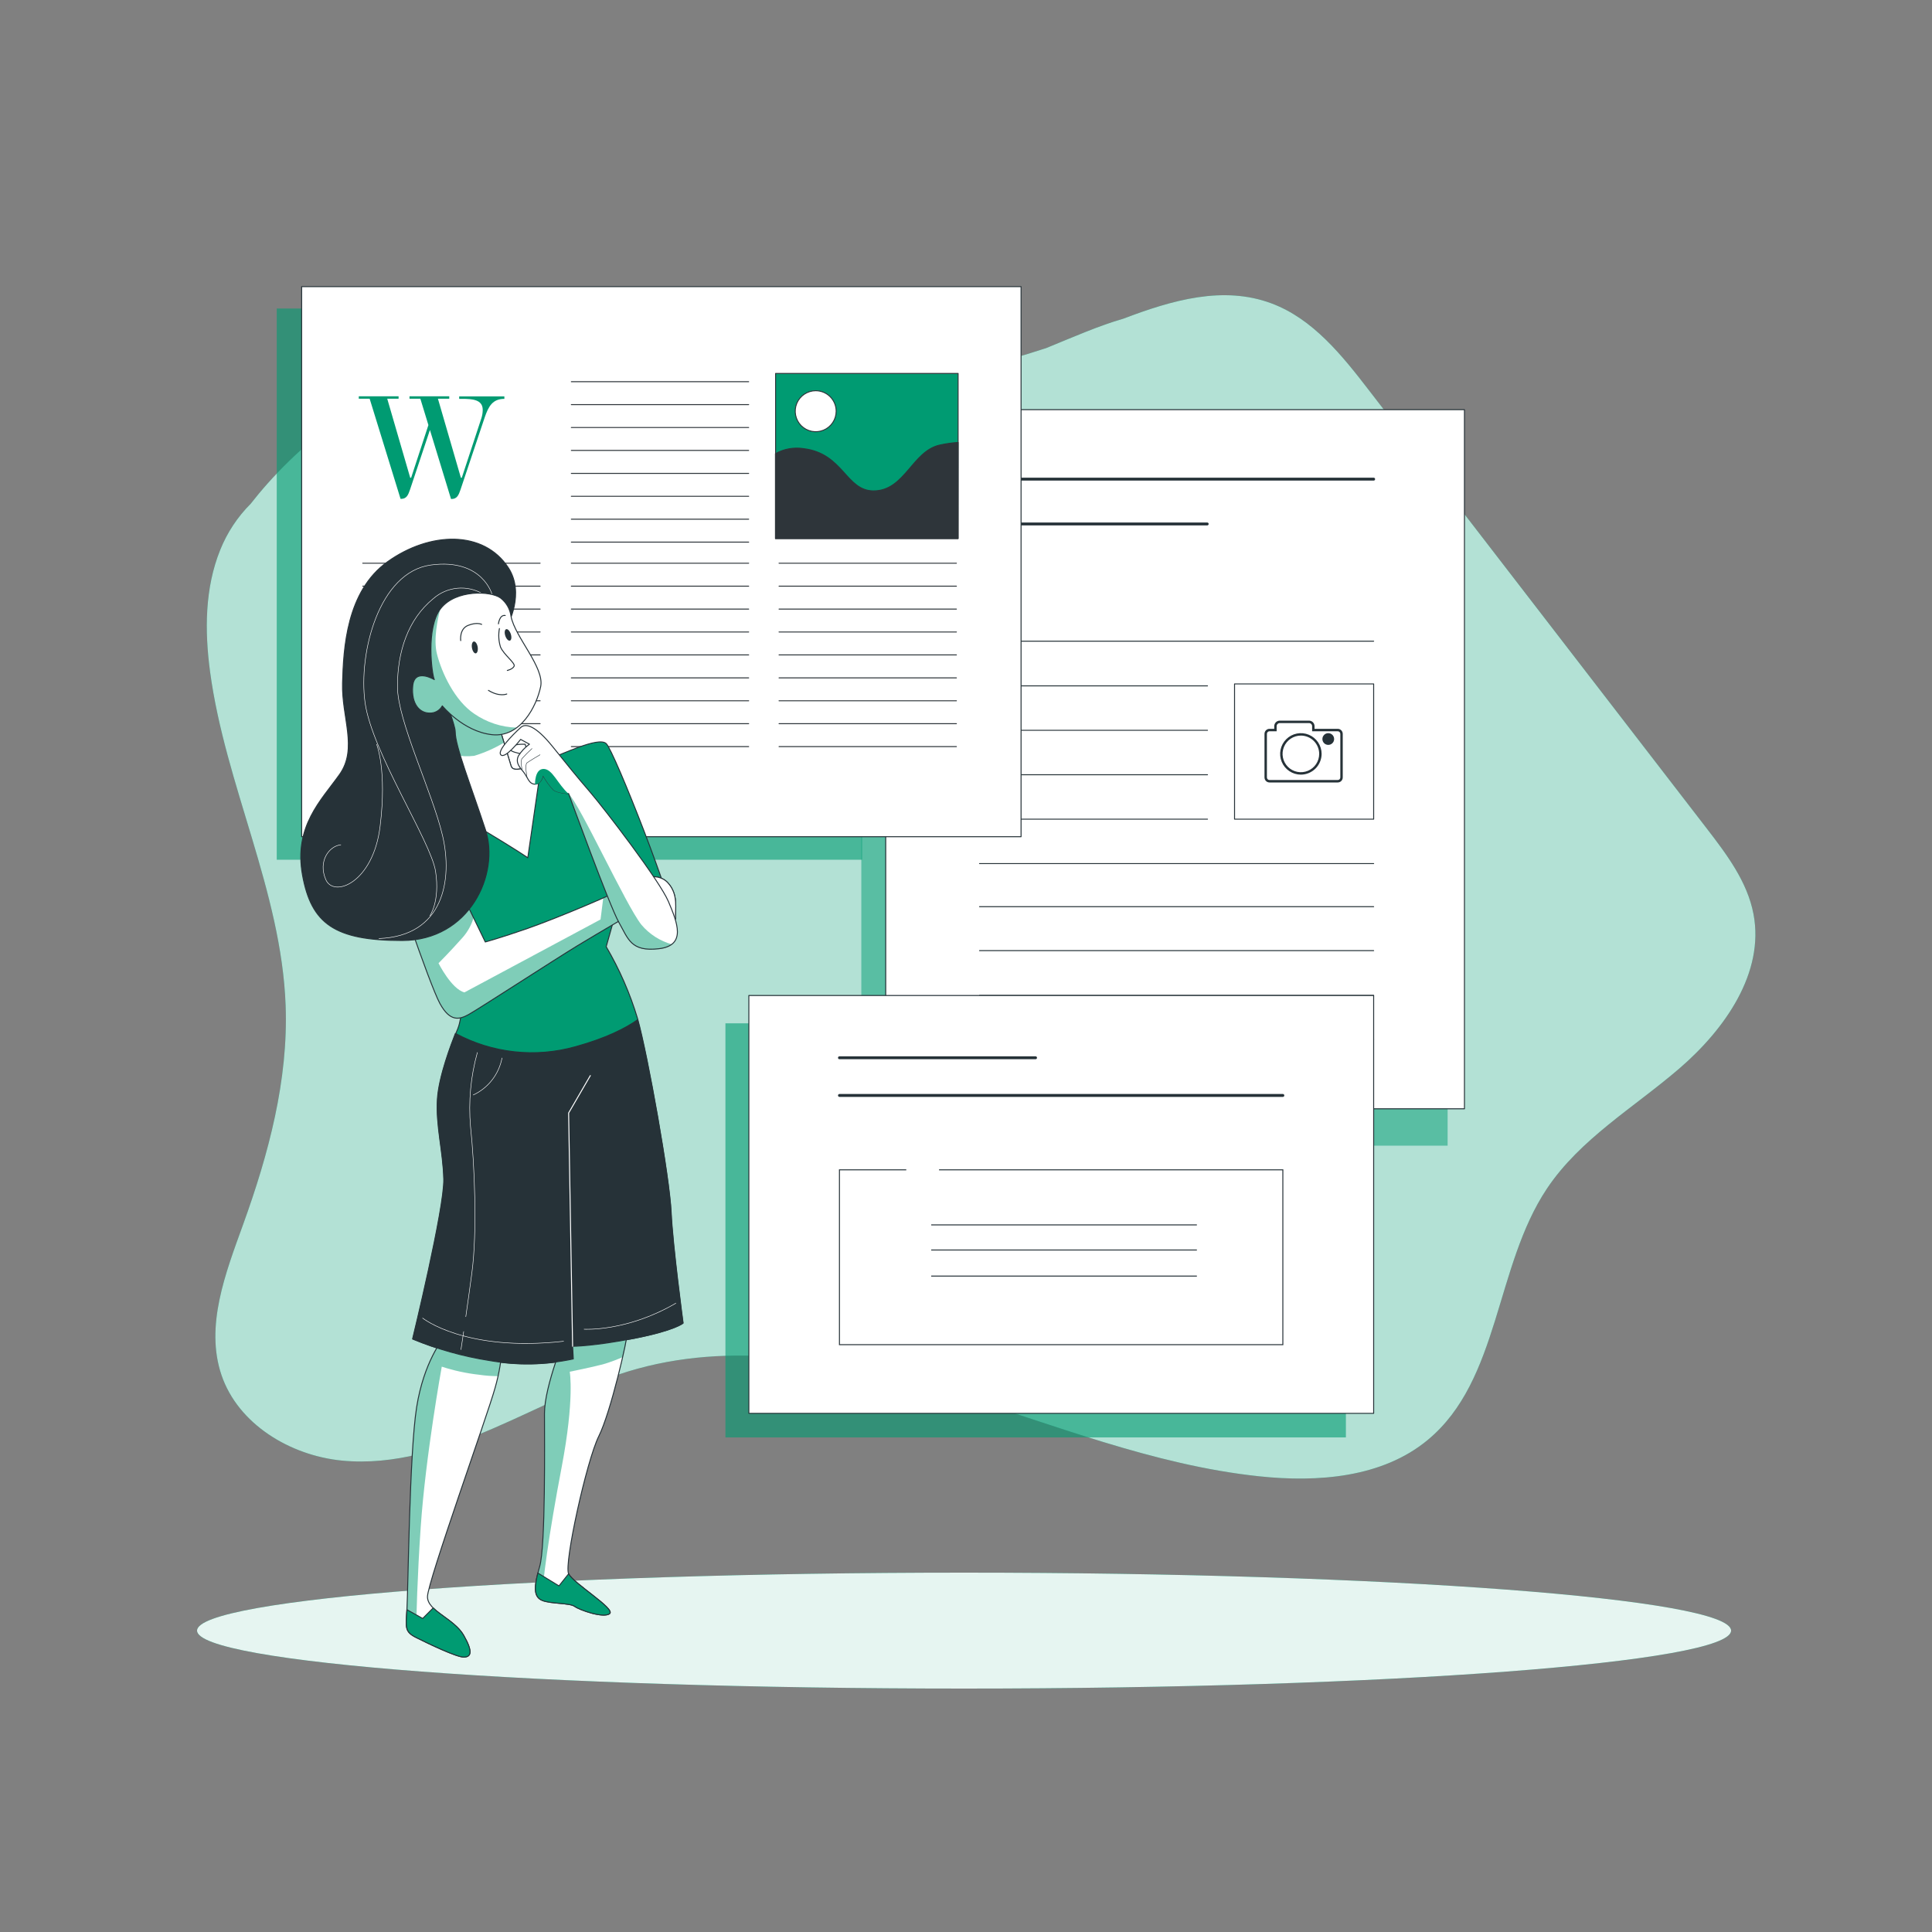 <svg width="2000" height="2000" viewBox="0 0 2000 2000" fill="none" xmlns="http://www.w3.org/2000/svg">
<rect x="0" y="0" width="2000" height="2000" fill="#808080" stroke="none"/>
<path d="M1815.2 946.2C1808.84 912.72 1787.44 884.4 1766.64 857.4L1417.52 404.52C1389.52 368.12 1359.12 330 1316.04 314C1266.28 295.52 1213.76 310.56 1162.6 330C1138.36 336.88 1111.64 348.64 1082.96 360.36C1033.94 376.525 983.621 388.449 932.56 396C837.76 391.36 740.56 314.4 532 356C387.28 384.96 301.36 468 259.48 521.52C245.876 535.125 235.167 551.345 228 569.2C212 608.68 211.8 652.92 217.44 695.16C233.12 812.52 291.32 922.48 295.68 1040.8C298.56 1118.24 278 1194.72 251.68 1267.56C233.44 1318.04 212.08 1372.84 229.32 1423.56C246.56 1474.28 300.36 1506.76 354.04 1512C407.72 1517.24 461.08 1500 510.56 1478.68C560.04 1457.36 608 1431.16 660 1416.88C766.2 1387.68 879.6 1409.92 984.92 1442.12C1090.24 1474.32 1193.72 1516.6 1303.24 1528.24C1364.2 1534.72 1431.04 1529.68 1478.16 1490.48C1552.76 1428.48 1547.44 1311.24 1601.36 1230.48C1635.8 1178.92 1691.56 1146.48 1738.52 1106.04C1785.48 1065.6 1826.8 1007.12 1815.2 946.2Z" fill="#009B72"/>
<path opacity="0.7" d="M1815.2 946.2C1808.84 912.72 1787.44 884.4 1766.64 857.4L1417.52 404.52C1389.52 368.12 1359.12 330 1316.04 314C1266.28 295.52 1213.76 310.56 1162.6 330C1138.36 336.88 1111.64 348.64 1082.96 360.36C1033.94 376.525 983.621 388.449 932.56 396C837.76 391.36 740.56 314.4 532 356C387.28 384.96 301.36 468 259.48 521.52C245.876 535.125 235.167 551.345 228 569.2C212 608.68 211.8 652.92 217.44 695.16C233.12 812.52 291.32 922.48 295.68 1040.8C298.56 1118.24 278 1194.72 251.68 1267.56C233.44 1318.04 212.08 1372.84 229.32 1423.56C246.56 1474.28 300.36 1506.76 354.04 1512C407.72 1517.24 461.08 1500 510.56 1478.68C560.04 1457.36 608 1431.16 660 1416.88C766.2 1387.68 879.6 1409.92 984.92 1442.12C1090.24 1474.32 1193.72 1516.6 1303.24 1528.24C1364.2 1534.72 1431.04 1529.68 1478.16 1490.48C1552.76 1428.48 1547.44 1311.24 1601.36 1230.48C1635.8 1178.92 1691.56 1146.48 1738.52 1106.04C1785.48 1065.6 1826.8 1007.12 1815.2 946.2Z" fill="white"/>
<path d="M998 1748C1436.51 1748 1792 1721.14 1792 1688C1792 1654.86 1436.51 1628 998 1628C559.486 1628 204 1654.86 204 1688C204 1721.14 559.486 1748 998 1748Z" fill="#009B72"/>
<path opacity="0.9" d="M998 1748C1436.51 1748 1792 1721.14 1792 1688C1792 1654.86 1436.51 1628 998 1628C559.486 1628 204 1654.86 204 1688C204 1721.14 559.486 1748 998 1748Z" fill="white"/>
<g style="mix-blend-mode:multiply" opacity="0.5">
<path d="M1498.58 474.328H891.64V1186H1498.58V474.328Z" fill="#009B72"/>
</g>
<path d="M1516 424.08H916.887V1147.83H1516V424.08Z" fill="white" stroke="#263238" stroke-linecap="round" stroke-linejoin="round"/>
<path d="M1014 496H1422" stroke="#263238" stroke-width="3" stroke-linecap="round" stroke-linejoin="round"/>
<path d="M1014 663.754H1422" stroke="#263238" stroke-linecap="round" stroke-linejoin="round"/>
<path d="M1014 710H1250" stroke="#263238" stroke-linecap="round" stroke-linejoin="round"/>
<path d="M1014 756H1250" stroke="#263238" stroke-linecap="round" stroke-linejoin="round"/>
<path d="M1014 802H1250" stroke="#263238" stroke-linecap="round" stroke-linejoin="round"/>
<path d="M1014 848H1250" stroke="#263238" stroke-linecap="round" stroke-linejoin="round"/>
<path d="M1014 893.969H1422" stroke="#263238" stroke-linecap="round" stroke-linejoin="round"/>
<path d="M1014 938.585H1422" stroke="#263238" stroke-linecap="round" stroke-linejoin="round"/>
<path d="M1014 984.092H1422" stroke="#263238" stroke-linecap="round" stroke-linejoin="round"/>
<path d="M1014 1030.49H1422" stroke="#263238" stroke-linecap="round" stroke-linejoin="round"/>
<path d="M1014 1076H1422" stroke="#263238" stroke-linecap="round" stroke-linejoin="round"/>
<path d="M1014 542.4H1249.69" stroke="#263238" stroke-width="3" stroke-linecap="round" stroke-linejoin="round"/>
<path d="M1422 708H1278V848H1422V708Z" fill="white" stroke="#263238" stroke-linecap="round" stroke-linejoin="round"/>
<path d="M1359.69 755.273V751.328C1359.69 750.13 1359.21 748.981 1358.37 748.133C1357.52 747.286 1356.37 746.81 1355.16 746.81H1324.58C1323.38 746.8 1322.22 747.265 1321.36 748.104C1320.5 748.944 1320.01 750.088 1319.99 751.288V755.234H1313.76C1312.72 755.234 1311.71 755.65 1310.97 756.39C1310.23 757.129 1309.81 758.133 1309.81 759.179V804.434C1309.81 805.481 1310.23 806.484 1310.97 807.224C1311.71 807.964 1312.72 808.38 1313.76 808.38H1385.24C1386.28 808.38 1387.29 807.964 1388.03 807.224C1388.77 806.484 1389.19 805.481 1389.19 804.434V759.239C1389.19 758.192 1388.77 757.189 1388.03 756.449C1387.29 755.709 1386.28 755.293 1385.24 755.293L1359.69 755.273Z" fill="white"/>
<path d="M1384.83 810H1314.17C1312.8 810 1311.48 809.452 1310.51 808.478C1309.54 807.503 1309 806.181 1309 804.803V759.702C1309 758.321 1309.54 756.997 1310.51 756.02C1311.48 755.042 1312.79 754.49 1314.17 754.485H1319.08V751.768C1319.08 750.236 1319.69 748.769 1320.77 747.688C1321.85 746.607 1323.31 746 1324.83 746H1355.08C1356.6 746 1358.05 746.608 1359.13 747.689C1360.2 748.771 1360.81 750.238 1360.81 751.768V754.485H1384.83C1386.21 754.49 1387.52 755.042 1388.49 756.02C1389.46 756.997 1390 758.321 1390 759.702V804.803C1390 806.181 1389.46 807.503 1388.49 808.478C1387.52 809.452 1386.2 810 1384.83 810ZM1314.17 757.005C1313.81 757.005 1313.47 757.075 1313.14 757.21C1312.82 757.346 1312.52 757.545 1312.28 757.796C1312.03 758.046 1311.83 758.344 1311.7 758.671C1311.57 758.998 1311.5 759.348 1311.5 759.702V804.803C1311.5 805.154 1311.57 805.503 1311.71 805.827C1311.84 806.152 1312.04 806.447 1312.28 806.696C1312.53 806.945 1312.82 807.142 1313.15 807.276C1313.47 807.411 1313.82 807.48 1314.17 807.48H1384.83C1385.18 807.48 1385.53 807.411 1385.85 807.276C1386.18 807.142 1386.47 806.945 1386.72 806.696C1386.96 806.447 1387.16 806.152 1387.29 805.827C1387.43 805.503 1387.5 805.154 1387.5 804.803V759.702C1387.5 759.348 1387.43 758.998 1387.3 758.671C1387.17 758.344 1386.97 758.046 1386.72 757.796C1386.48 757.545 1386.18 757.346 1385.86 757.21C1385.53 757.075 1385.19 757.005 1384.83 757.005H1358.3V751.768C1358.3 750.907 1357.96 750.08 1357.36 749.471C1356.75 748.862 1355.93 748.52 1355.08 748.52H1324.83C1324.4 748.517 1323.98 748.599 1323.59 748.761C1323.19 748.924 1322.83 749.162 1322.53 749.464C1322.23 749.766 1321.99 750.125 1321.83 750.52C1321.66 750.916 1321.58 751.34 1321.58 751.768V757.005H1314.17Z" fill="#263238"/>
<path d="M1350.71 799.888C1361.55 797.34 1368.28 786.483 1365.73 775.637C1363.18 764.792 1352.33 758.065 1341.49 760.613C1330.64 763.161 1323.92 774.018 1326.46 784.863C1329.01 795.709 1339.87 802.435 1350.71 799.888Z" fill="white"/>
<path d="M1346.66 801.899C1342.42 801.899 1338.27 800.64 1334.74 798.281C1331.21 795.922 1328.46 792.569 1326.83 788.646C1325.21 784.723 1324.78 780.407 1325.61 776.242C1326.44 772.078 1328.48 768.252 1331.49 765.25C1334.49 762.248 1338.31 760.203 1342.48 759.375C1346.64 758.546 1350.96 758.971 1354.88 760.596C1358.8 762.221 1362.15 764.973 1364.51 768.503C1366.87 772.034 1368.13 776.184 1368.13 780.43C1368.1 786.116 1365.83 791.562 1361.81 795.582C1357.79 799.603 1352.35 801.873 1346.66 801.899ZM1346.66 761.472C1342.92 761.472 1339.25 762.584 1336.13 764.667C1333.02 766.75 1330.59 769.711 1329.15 773.175C1327.72 776.639 1327.34 780.451 1328.07 784.129C1328.8 787.807 1330.61 791.185 1333.26 793.836C1335.91 796.488 1339.29 798.293 1342.97 799.025C1346.64 799.756 1350.46 799.381 1353.92 797.946C1357.38 796.511 1360.34 794.081 1362.43 790.963C1364.51 787.846 1365.62 784.18 1365.62 780.43C1365.62 775.404 1363.62 770.585 1360.06 767.03C1356.51 763.476 1351.69 761.477 1346.66 761.472Z" fill="#263238"/>
<path d="M1375.01 771.114C1378.37 771.114 1381.09 768.394 1381.09 765.038C1381.09 761.682 1378.37 758.962 1375.01 758.962C1371.66 758.962 1368.94 761.682 1368.94 765.038C1368.94 768.394 1371.66 771.114 1375.01 771.114Z" fill="#263238"/>
<g style="mix-blend-mode:multiply" opacity="0.6">
<path d="M1393.27 1059.33H750.96V1488H1393.27V1059.33Z" fill="#009B72"/>
</g>
<path d="M1422 1030.52H775.209V1463.09H1422V1030.52Z" fill="white" stroke="#263238" stroke-linecap="round" stroke-linejoin="round"/>
<path d="M869 1095H1072" stroke="#263238" stroke-width="3" stroke-linecap="round" stroke-linejoin="round"/>
<path d="M869 1134H1328" stroke="#263238" stroke-width="3" stroke-linecap="round" stroke-linejoin="round"/>
<path d="M972.094 1211H1328V1392H869V1211H938.162" stroke="#263238" stroke-miterlimit="10"/>
<path d="M964 1268H1239" stroke="#263238" stroke-miterlimit="10"/>
<path d="M964 1294H1239" stroke="#263238" stroke-miterlimit="10"/>
<path d="M964 1321H1239" stroke="#263238" stroke-miterlimit="10"/>
<g style="mix-blend-mode:multiply" opacity="0.6">
<path d="M892.423 319.379H286.48V890H892.423V319.379Z" fill="#009B72"/>
</g>
<path d="M1057 296.72H312.275V866.178H1057V296.72Z" fill="white" stroke="#263238" stroke-linecap="round" stroke-linejoin="round"/>
<path d="M375.498 583.042H559.116" stroke="#2E353A" stroke-linecap="round" stroke-linejoin="round"/>
<path d="M375.498 606.803H559.116" stroke="#2E353A" stroke-linecap="round" stroke-linejoin="round"/>
<path d="M375.498 630.521H559.116" stroke="#2E353A" stroke-linecap="round" stroke-linejoin="round"/>
<path d="M375.498 654.239H559.116" stroke="#2E353A" stroke-linecap="round" stroke-linejoin="round"/>
<path d="M375.498 677.957H559.116" stroke="#2E353A" stroke-linecap="round" stroke-linejoin="round"/>
<path d="M375.498 701.717H559.116" stroke="#2E353A" stroke-linecap="round" stroke-linejoin="round"/>
<path d="M375.498 725.436H559.116" stroke="#2E353A" stroke-linecap="round" stroke-linejoin="round"/>
<path d="M375.498 749.154H559.116" stroke="#2E353A" stroke-linecap="round" stroke-linejoin="round"/>
<path d="M375.498 772.872H559.116" stroke="#2E353A" stroke-linecap="round" stroke-linejoin="round"/>
<path d="M591.441 583.042H775.017" stroke="#2E353A" stroke-linecap="round" stroke-linejoin="round"/>
<path d="M591.441 606.803H775.017" stroke="#2E353A" stroke-linecap="round" stroke-linejoin="round"/>
<path d="M591.441 630.521H775.017" stroke="#2E353A" stroke-linecap="round" stroke-linejoin="round"/>
<path d="M591.441 654.239H775.017" stroke="#2E353A" stroke-linecap="round" stroke-linejoin="round"/>
<path d="M591.441 677.957H775.017" stroke="#2E353A" stroke-linecap="round" stroke-linejoin="round"/>
<path d="M591.441 701.717H775.017" stroke="#2E353A" stroke-linecap="round" stroke-linejoin="round"/>
<path d="M591.441 725.436H775.017" stroke="#2E353A" stroke-linecap="round" stroke-linejoin="round"/>
<path d="M591.441 749.154H775.017" stroke="#2E353A" stroke-linecap="round" stroke-linejoin="round"/>
<path d="M591.441 772.872H775.017" stroke="#2E353A" stroke-linecap="round" stroke-linejoin="round"/>
<path d="M591.441 395.13H775.017" stroke="#2E353A" stroke-linecap="round" stroke-linejoin="round"/>
<path d="M591.441 418.848H775.017" stroke="#2E353A" stroke-linecap="round" stroke-linejoin="round"/>
<path d="M591.441 442.567H775.017" stroke="#2E353A" stroke-linecap="round" stroke-linejoin="round"/>
<path d="M591.441 466.285H775.017" stroke="#2E353A" stroke-linecap="round" stroke-linejoin="round"/>
<path d="M591.441 490.045H775.017" stroke="#2E353A" stroke-linecap="round" stroke-linejoin="round"/>
<path d="M591.441 513.763H775.017" stroke="#2E353A" stroke-linecap="round" stroke-linejoin="round"/>
<path d="M591.441 537.482H775.017" stroke="#2E353A" stroke-linecap="round" stroke-linejoin="round"/>
<path d="M591.441 561.2H775.017" stroke="#2E353A" stroke-linecap="round" stroke-linejoin="round"/>
<path d="M806.467 583.042H990.085" stroke="#2E353A" stroke-linecap="round" stroke-linejoin="round"/>
<path d="M806.467 606.803H990.085" stroke="#2E353A" stroke-linecap="round" stroke-linejoin="round"/>
<path d="M806.467 630.521H990.085" stroke="#2E353A" stroke-linecap="round" stroke-linejoin="round"/>
<path d="M806.467 654.239H990.085" stroke="#2E353A" stroke-linecap="round" stroke-linejoin="round"/>
<path d="M806.467 677.957H990.085" stroke="#2E353A" stroke-linecap="round" stroke-linejoin="round"/>
<path d="M806.467 701.717H990.085" stroke="#2E353A" stroke-linecap="round" stroke-linejoin="round"/>
<path d="M806.467 725.436H990.085" stroke="#2E353A" stroke-linecap="round" stroke-linejoin="round"/>
<path d="M806.467 749.154H990.085" stroke="#2E353A" stroke-linecap="round" stroke-linejoin="round"/>
<path d="M806.467 772.872H990.085" stroke="#2E353A" stroke-linecap="round" stroke-linejoin="round"/>
<path d="M498.299 433.021C499.222 430.209 499.7 427.269 499.715 424.309C499.715 413.513 488.801 412.888 478.013 412.888H475.347V410.345H522.126V412.888C509.921 412.888 505.672 420.683 501.715 432.229L476.721 506.885C474.805 512.429 473.222 516.556 467.349 516.556H466.89L445.063 445.109L424.485 506.76C422.569 512.304 420.986 516.431 415.154 516.431H414.654L382.663 412.763H371.416V410.22H412.613V412.763H400.866L424.652 494.547H425.61L443.48 440.024L435.149 412.763H423.902V410.22H465.058V412.763H453.352L477.096 494.547H478.054L498.299 433.021Z" fill="#009B72"/>
<path d="M991.835 386.585H802.885V557.49H991.835V386.585Z" fill="#009B72" stroke="#2E353A" stroke-linecap="round" stroke-linejoin="round"/>
<path d="M991.835 458.032C985.486 458.428 979.175 459.32 972.965 460.699C944.264 466.952 936.766 508.178 904.316 508.178C875.574 508.178 873.116 469.453 831.919 464.451C821.896 462.861 811.628 464.681 802.76 469.62V557.532H991.71L991.835 458.032Z" fill="#2E353A" stroke="#2E353A" stroke-linecap="round" stroke-linejoin="round"/>
<path d="M865.618 425.685C865.618 429.881 864.373 433.983 862.044 437.473C859.716 440.961 856.404 443.681 852.53 445.287C848.656 446.893 844.39 447.313 840.279 446.494C836.168 445.676 832.389 443.655 829.424 440.688C826.458 437.72 824.437 433.94 823.621 429.824C822.8 425.708 823.221 421.442 824.825 417.565C826.433 413.688 829.149 410.374 832.635 408.043C836.122 405.712 840.221 404.467 844.415 404.467C850.039 404.467 855.433 406.703 859.407 410.682C863.385 414.661 865.618 420.057 865.618 425.685Z" fill="white" stroke="#2E353A" stroke-linecap="round" stroke-linejoin="round"/>
<path d="M518.28 757.32C518.28 757.32 526.56 784.6 529.04 792.88C531.52 801.16 548.08 792.88 564.64 787.12C581.2 781.36 619.24 762.28 627.52 769.72C635.8 777.16 700.32 941.72 697.04 954.24C693.76 966.76 689.6 974.24 668.08 969.16C646.56 964.08 638.28 941.84 638.28 941.84L627.52 980C641.279 1003.41 652.184 1028.39 660 1054.4C670.76 1093.28 693.08 1219.08 694.76 1254.64C696.44 1290.2 707.16 1369.68 707.16 1369.68C707.16 1369.68 698.88 1377.12 656.68 1385.4C614.48 1393.68 592.96 1393.68 592.96 1393.68L593.8 1406.92C565.213 1413.03 535.717 1413.59 506.92 1408.56C479.632 1404.29 452.95 1396.79 427.44 1386.2C427.44 1386.2 460.56 1250.52 459.72 1220.72C458.88 1190.92 451.44 1166.12 453.12 1137.96C454.8 1109.8 473.12 1066.8 473.12 1066.8C473.12 1066.8 486.36 1041.96 467.32 993.96C448.28 945.96 416.88 873.96 408.6 852.48C400.32 831 468.16 809.44 476.6 806.12C485.04 802.8 442.68 728.36 452.6 720.08C462.52 711.8 518.28 757.32 518.28 757.32Z" fill="#009B72" stroke="#263238" stroke-linecap="round" stroke-linejoin="round"/>
<path d="M404 850C404 850 395.72 859.08 399.04 877.28C402.36 895.48 444.56 1018.8 455.32 1038.68C466.08 1058.56 476 1055.2 485.12 1050.24C494.24 1045.28 574.48 993.16 597.64 979.08C620.8 965 662.2 941 662.2 941C662.2 941 700.24 958.4 699.44 950.12C698.64 941.84 702.76 926.12 691.16 913.72C679.56 901.32 658.88 910.4 649.8 917.04C640.72 923.68 575.32 950.96 546.36 961.04C517.4 971.12 502.36 975.12 502.36 975.12L464.28 896.48" fill="white"/>
<g style="mix-blend-mode:multiply" opacity="0.5">
<path d="M480.8 1027.32C467.4 1023.96 453.96 997.12 453.96 997.12C453.96 997.12 465.72 985.4 479.12 970.28C484.321 964.328 488.157 957.311 490.36 949.72L464.48 896.32L418.76 899.84C418.76 899.84 414.76 904.16 408.96 910.96C422.96 954.6 447.56 1024.16 455.4 1038.68C466.16 1058.68 476.08 1055.2 485.2 1050.24C494.32 1045.28 574.56 993.16 597.72 979.08C620.88 965 662.28 941 662.28 941C670.554 944.767 679.05 948.026 687.72 950.76C683.16 937.2 678.72 925 678.72 925H634.52C631.44 926.44 628.08 927.96 624.48 929.56L621.68 951.84" fill="#009B72"/>
</g>
<g style="mix-blend-mode:multiply" opacity="0.5">
<path d="M586.12 1380.68C586.12 1380.68 563.64 1434.4 563.64 1463.12C563.64 1491.84 564.88 1600.48 558.64 1621.72C552.4 1642.96 552.4 1652.96 561.16 1656.68C561.16 1640.32 568 1589.2 581.44 1518.72C594.88 1448.24 589.8 1420 589.8 1420C589.8 1420 614.96 1414.96 626.72 1411.6C632.793 1409.67 638.762 1407.43 644.6 1404.88C646.94 1395.76 648.677 1386.5 649.8 1377.16C649.8 1368.2 586.12 1380.68 586.12 1380.68Z" fill="#009B72"/>
</g>
<path d="M404 850C404 850 395.72 859.08 399.04 877.28C402.36 895.48 444.56 1018.8 455.32 1038.68C466.08 1058.56 476 1055.2 485.12 1050.24C494.24 1045.28 574.48 993.16 597.64 979.08C620.8 965 662.2 941 662.2 941C662.2 941 700.24 958.4 699.44 950.12C698.64 941.84 702.76 926.12 691.16 913.72C679.56 901.32 658.88 910.4 649.8 917.04C640.72 923.68 575.32 950.96 546.36 961.04C517.4 971.12 502.36 975.12 502.36 975.12L464.28 896.48" stroke="#263238" stroke-linecap="round" stroke-linejoin="round"/>
<path d="M691.24 913.72C679.64 901.28 658.96 910.4 649.88 917.04C649.133 917.547 648.053 918.187 646.64 918.96C650.564 923.509 653.615 928.744 655.64 934.4C656.68 937.48 657.48 940.52 658.16 943.4L662.16 941C662.16 941 700.2 958.4 699.4 950.12C698.6 941.84 702.84 926.12 691.24 913.72Z" fill="white" stroke="#263238" stroke-linecap="round" stroke-linejoin="round"/>
<path d="M560.76 788.52C545.56 794.08 531.32 800.52 529.04 792.88C526.56 784.6 518.28 757.32 518.28 757.32C518.28 757.32 462 712 452 720C442 728 484.28 802.76 476 806.04C473.04 807.24 462.56 810.72 450.64 815.68C456 824.44 468.48 840.08 495.88 856.52C537.24 881.36 546.36 887.96 546.36 887.96L560.76 788.52Z" fill="white"/>
<g style="mix-blend-mode:multiply" opacity="0.5">
<path d="M518.28 757.32C518.28 757.32 467.04 715.88 453.76 719.32L451.56 720.72C446.76 727.6 461.08 758.68 470.2 781.4C476.984 782.924 483.978 783.276 490.88 782.44C501.694 779.16 512.065 774.566 521.76 768.76C520 762.36 518.28 757.32 518.28 757.32Z" fill="#009B72"/>
</g>
<path d="M560.76 788.52C545.56 794.08 531.32 800.52 529.04 792.88C526.56 784.6 518.28 757.32 518.28 757.32C518.28 757.32 462 712 452 720C442 728 484.28 802.76 476 806.04C473.04 807.24 462.56 810.72 450.64 815.68C456 824.44 468.48 840.08 495.88 856.52C537.24 881.36 546.36 887.96 546.36 887.96L560.76 788.52Z" stroke="#263238" stroke-linecap="round" stroke-linejoin="round"/>
<path d="M525.48 646.96C525.48 646.96 543.6 614.36 526.2 587.68C500.64 548.6 445 550.24 401.32 581.44C358.44 612 355.6 671.68 354.6 707.12C353.6 742.56 370.6 774.84 351.56 801.68C332.52 828.52 304 855.4 313.16 905.88C322.32 956.36 346.52 973.6 416.28 973.6C486.04 973.6 517.64 904.88 502.44 858.68C487.24 812.48 471.24 772.56 471.24 757.52C471.24 742.48 427.24 656.64 465.84 644.84C504.44 633.04 525.48 646.96 525.48 646.96Z" fill="#263238" stroke="#263238" stroke-linecap="round" stroke-linejoin="round"/>
<path d="M500 614.88C492.015 610.154 482.74 608.073 473.501 608.935C464.263 609.797 455.533 613.558 448.56 619.68C422.2 641.2 411.44 674.72 411.44 710.64C411.44 746.56 447.44 819.56 458.12 865.04C468.8 910.52 459.32 969.04 392.28 971.56" stroke="white" stroke-width="0.5" stroke-linecap="round" stroke-linejoin="round"/>
<path d="M509.6 616C509.6 616 500 577.72 446.16 584.88C392.32 592.04 370.76 676 377.92 727.4C385.08 778.8 446.16 871 450.92 902.12C455.68 933.24 444.96 948.12 444.96 948.12" stroke="white" stroke-width="0.5" stroke-linecap="round" stroke-linejoin="round"/>
<path d="M389.88 770.48C389.88 770.48 400.68 796.8 393.48 855.44C386.28 914.08 345.48 929.68 337.24 910.52C329 891.36 340.84 875.8 352.8 874.52" stroke="white" stroke-width="0.5" stroke-linecap="round" stroke-linejoin="round"/>
<path d="M543.64 770.44C543.64 770.44 529.52 769.76 527.64 774.44C525.76 779.12 546.88 781.48 546.88 781.48L543.64 770.44Z" fill="white" stroke="#263238" stroke-linecap="round" stroke-linejoin="round"/>
<path d="M538.96 753.16C538.96 753.16 514.16 775.52 518.28 781.16C522.4 786.8 538.96 765.44 538.96 765.44L548.08 770.4C543.411 773.702 539.464 777.921 536.48 782.8C534 788.6 536.48 792.72 541.44 798.52C546.4 804.32 547.24 811.76 553.88 811.76C560.52 811.76 562.16 802.68 562.16 802.68C565.129 808.058 568.743 813.055 572.92 817.56C576.92 820.88 588.64 821.56 588.64 821.56C588.64 821.56 630.84 937.56 640.64 954.8C650.44 972.04 653.04 985.44 682 982.12C710.96 978.8 701.04 954.8 691.96 933.28C682.88 911.76 625.76 837.28 610.84 819.92C595.92 802.56 589.32 794.28 571.96 772.76C554.6 751.24 544 748.2 538.96 753.16Z" fill="white"/>
<g style="mix-blend-mode:multiply" opacity="0.5">
<path d="M664 957.32C648 937.32 600 832 588.64 821.84C588.64 821.84 630.84 937.84 640.64 955.08C650.44 972.32 653.04 985.72 682 982.4C686.909 982.091 691.64 980.445 695.68 977.64C683.322 974.195 672.285 967.115 664 957.32Z" fill="#009B72"/>
</g>
<path d="M538.96 753.16C538.96 753.16 514.16 775.52 518.28 781.16C522.4 786.8 538.96 765.44 538.96 765.44L548.08 770.4C543.411 773.702 539.464 777.921 536.48 782.8C534 788.6 536.48 792.72 541.44 798.52C546.4 804.32 547.24 811.76 553.88 811.76C560.52 811.76 562.16 802.68 562.16 802.68C565.129 808.058 568.743 813.055 572.92 817.56C576.92 820.88 588.64 821.56 588.64 821.56C588.64 821.56 630.84 937.56 640.64 954.8C650.44 972.04 653.04 985.44 682 982.12C710.96 978.8 701.04 954.8 691.96 933.28C682.88 911.76 625.76 837.28 610.84 819.92C595.92 802.56 589.32 794.28 571.96 772.76C554.6 751.24 544 748.2 538.96 753.16Z" stroke="#263238" stroke-linecap="round" stroke-linejoin="round"/>
<g style="mix-blend-mode:multiply">
<path d="M562.68 796C553.32 796 553.88 812 553.88 812C560.48 812 562.16 802.92 562.16 802.92C565.129 808.298 568.743 813.295 572.92 817.8C576.92 821.12 588.64 821.8 588.64 821.8C577.24 811.72 572 796 562.68 796Z" fill="#009B72"/>
</g>
<path d="M540.44 796.72C540.44 796.72 538.52 787.76 540.44 785.2C543.69 781.601 547.121 778.17 550.72 774.92" stroke="#263238" stroke-width="0.5" stroke-linecap="round" stroke-linejoin="round"/>
<path d="M545.56 804.44C545.56 804.44 543 791.6 545.56 789.68C548.12 787.76 559.04 781.32 559.04 781.32" stroke="#263238" stroke-width="0.5" stroke-linecap="round" stroke-linejoin="round"/>
<path d="M586.12 1380.68C586.12 1380.68 563.64 1434.4 563.64 1463.12C563.64 1491.84 564.88 1600.48 558.64 1621.72C552.4 1642.96 552.4 1652.96 561.16 1656.68C569.92 1660.4 589.88 1659.2 594.88 1662.92C599.88 1666.64 624.84 1675.44 631.08 1670.44C637.32 1665.44 593.64 1639.2 588.64 1629.2C583.64 1619.2 607.36 1511.84 619.84 1486.84C632.32 1461.84 649.8 1385.68 649.8 1376.96C649.8 1368.24 586.12 1380.68 586.12 1380.68Z" fill="white"/>
<g style="mix-blend-mode:multiply" opacity="0.5">
<path d="M586.12 1380.68C586.12 1380.68 563.64 1434.4 563.64 1463.12C563.64 1491.84 564.88 1600.48 558.64 1621.72C552.4 1642.96 552.4 1652.96 561.16 1656.68C561.16 1640.32 568 1589.2 581.44 1518.72C594.88 1448.24 589.8 1420 589.8 1420C589.8 1420 614.96 1414.96 626.72 1411.6C632.793 1409.67 638.762 1407.43 644.6 1404.88C646.94 1395.76 648.677 1386.5 649.8 1377.16C649.8 1368.2 586.12 1380.68 586.12 1380.68Z" fill="#009B72"/>
</g>
<path d="M586.12 1380.68C586.12 1380.68 563.64 1434.4 563.64 1463.12C563.64 1491.84 564.88 1600.48 558.64 1621.72C552.4 1642.96 552.4 1652.96 561.16 1656.68C569.92 1660.4 589.88 1659.2 594.88 1662.92C599.88 1666.64 624.84 1675.44 631.08 1670.44C637.32 1665.44 593.64 1639.2 588.64 1629.2C583.64 1619.2 607.36 1511.84 619.84 1486.84C632.32 1461.84 649.8 1385.68 649.8 1376.96C649.8 1368.24 586.12 1380.68 586.12 1380.68Z" stroke="#263238" stroke-linecap="round" stroke-linejoin="round"/>
<path d="M588.64 1629.2L578.64 1641.72L556.8 1628.4C552.52 1645.08 553.4 1653.36 561.16 1656.68C569.88 1660.44 589.88 1659.2 594.88 1662.92C599.88 1666.64 624.84 1675.44 631.08 1670.44C637.32 1665.44 593.64 1639.2 588.64 1629.2Z" fill="#009B72" stroke="#263238" stroke-linecap="round" stroke-linejoin="round"/>
<path d="M458.76 1385.68C458.76 1385.68 438.76 1409.44 431.28 1456.88C423.8 1504.32 422.52 1645.44 421.28 1665.44C420.04 1685.44 418.8 1689.16 431.28 1695.4C443.76 1701.64 472.48 1715.4 479.96 1715.4C487.44 1715.4 489.96 1710.4 479.96 1692.92C469.96 1675.44 442.52 1667.92 442.52 1652.92C442.52 1637.92 504.96 1464.32 512.44 1436.92C516.825 1421.87 519.363 1406.34 520 1390.68L458.76 1385.68Z" fill="white"/>
<g style="mix-blend-mode:multiply" opacity="0.5">
<path d="M431.28 1456.88C423.8 1504.32 422.52 1645.44 421.28 1665.44C420.04 1685.44 418.88 1689 430.64 1695.08C430.96 1673.84 432.04 1631.72 435.52 1580.8C440.56 1507 457.32 1414.76 457.32 1414.76C469.852 1418.86 482.774 1421.66 495.88 1423.12C502.357 1424.08 508.893 1424.57 515.44 1424.6C518.025 1413.46 519.538 1402.1 519.96 1390.68L458.76 1385.68C458.76 1385.68 438.76 1409.4 431.28 1456.88Z" fill="#009B72"/>
</g>
<path d="M458.76 1385.68C458.76 1385.68 438.76 1409.44 431.28 1456.88C423.8 1504.32 422.52 1645.44 421.28 1665.44C420.04 1685.44 418.8 1689.16 431.28 1695.4C443.76 1701.64 472.48 1715.4 479.96 1715.4C487.44 1715.4 489.96 1710.4 479.96 1692.92C469.96 1675.44 442.52 1667.92 442.52 1652.92C442.52 1637.92 504.96 1464.32 512.44 1436.92C516.825 1421.87 519.363 1406.34 520 1390.68L458.76 1385.68Z" stroke="#263238" stroke-linecap="round" stroke-linejoin="round"/>
<path d="M480 1715.4C487.52 1715.4 490 1710.4 480 1692.92C472.92 1680.52 457.08 1672.92 448.44 1664.52L437.56 1675.44L421.28 1666.36C420.04 1685.48 419.04 1689.28 431.32 1695.4C443.6 1701.52 472.48 1715.4 480 1715.4Z" fill="#009B72" stroke="#263238" stroke-linecap="round" stroke-linejoin="round"/>
<path d="M529.04 638.16C528.592 634.433 527.41 630.832 525.563 627.564C523.717 624.297 521.241 621.427 518.28 619.12C508.36 611.68 471.96 610 456.24 629.88C440.52 649.76 447.12 698.56 449.6 703.52C449.6 703.52 428.92 691.12 427.24 710.16C425.56 729.2 434.72 738.16 444.64 738.16C447.324 738.296 449.992 737.669 452.335 736.352C454.678 735.036 456.6 733.083 457.88 730.72C457.88 730.72 479.4 757.2 509.2 760.52C539 763.84 555.52 730.72 559.68 710.84C563.84 690.96 533.2 659.68 529.04 638.16Z" fill="white"/>
<g style="mix-blend-mode:multiply" opacity="0.5">
<path d="M490.88 738.84C470.88 725.4 457.32 696.88 452.28 676.76C448.56 661.92 453.08 640.76 455.68 630.6C440.68 650.92 447.16 698.6 449.6 703.52C449.6 703.52 428.92 691.12 427.24 710.16C425.56 729.2 434.72 738.16 444.64 738.16C447.324 738.296 449.992 737.669 452.335 736.352C454.678 735.036 456.6 733.083 457.88 730.72C457.88 730.72 479.4 757.2 509.2 760.52C518.368 761.522 527.566 758.91 534.84 753.24C519.101 752.799 503.829 747.796 490.88 738.84Z" fill="#009B72"/>
</g>
<path d="M529.04 638.16C528.592 634.433 527.41 630.832 525.563 627.564C523.717 624.297 521.241 621.427 518.28 619.12C508.36 611.68 471.96 610 456.24 629.88C440.52 649.76 447.12 698.56 449.6 703.52C449.6 703.52 428.92 691.12 427.24 710.16C425.56 729.2 434.72 738.16 444.64 738.16C447.324 738.296 449.992 737.669 452.335 736.352C454.678 735.036 456.6 733.083 457.88 730.72C457.88 730.72 479.4 757.2 509.2 760.52C539 763.84 555.52 730.72 559.68 710.84C563.84 690.96 533.2 659.68 529.04 638.16Z" stroke="#263238" stroke-linecap="round" stroke-linejoin="round"/>
<path d="M517 650.68C515.807 657.007 516.178 663.529 518.08 669.68C521.36 677.68 533.8 686.48 532.2 689.68C530.6 692.88 525.16 694.04 525.16 694.04" stroke="#263238" stroke-linecap="round" stroke-linejoin="round"/>
<path d="M524.6 718.44C524.6 718.44 517 721.72 505.64 714.68" stroke="#263238" stroke-linecap="round" stroke-linejoin="round"/>
<path d="M494.48 669.72C495.04 673.12 494.16 676.08 492.56 676.36C490.96 676.64 489.16 674.08 488.56 670.68C487.96 667.28 488.88 664.32 490.48 664.08C492.08 663.84 493.92 666.32 494.48 669.72Z" fill="#263238"/>
<path d="M528.76 656.32C529.84 659.6 529.44 662.64 527.88 663.16C526.32 663.68 524.16 661.48 523.08 658.2C522 654.92 522.4 651.88 523.96 651.36C525.52 650.84 527.68 653.04 528.76 656.32Z" fill="#263238"/>
<path d="M476.92 663.16C476.92 663.16 475.28 651.16 484.48 647.44C493.68 643.72 498.6 646.36 498.6 646.36" stroke="#263238" stroke-linecap="round" stroke-linejoin="round"/>
<path d="M516 645.8C516 645.8 517 636.16 523.04 637.16" stroke="#263238" stroke-linecap="round" stroke-linejoin="round"/>
<path d="M592.76 1393.68C592.76 1393.68 614.28 1393.68 656.48 1385.4C698.68 1377.12 706.96 1369.68 706.96 1369.68C706.96 1369.68 696.2 1290.24 694.56 1254.64C692.92 1219.04 671.04 1096 660 1055.72C647 1064.84 626.96 1074.88 596 1083.48C554.28 1095.28 509.604 1090.38 471.44 1069.8C467.44 1080 454.2 1114.28 452.8 1137.8C451.12 1165.8 458.6 1190.76 459.4 1220.56C460.2 1250.36 427.12 1386.04 427.12 1386.04C452.63 1396.63 479.312 1404.13 506.6 1408.4C535.397 1413.43 564.893 1412.87 593.48 1406.76L592.76 1393.68Z" fill="#263238" stroke="#263238" stroke-linecap="round" stroke-linejoin="round"/>
<path d="M592.76 1393.68L588.64 1152.16L611.12 1113.44" stroke="white" stroke-linecap="round" stroke-linejoin="round"/>
<path d="M519.68 1095.24C518.104 1103.52 514.585 1111.31 509.411 1117.96C504.237 1124.62 497.557 1129.95 489.92 1133.52" stroke="white" stroke-width="0.5" stroke-linecap="round" stroke-linejoin="round"/>
<path d="M480 1378.44C478.28 1390 477.2 1397.08 477.2 1397.08" stroke="white" stroke-width="0.5" stroke-linecap="round" stroke-linejoin="round"/>
<path d="M494.16 1089.56C487.234 1114.45 484.836 1140.38 487.08 1166.12C491.32 1205.8 494.16 1275.24 488.48 1317.72C486.28 1334.28 484.08 1350 482.2 1363" stroke="white" stroke-width="0.5" stroke-linecap="round" stroke-linejoin="round"/>
<path d="M437.48 1364.48C437.48 1364.48 481.48 1399.92 583.44 1388.48" stroke="white" stroke-width="0.5" stroke-linecap="round" stroke-linejoin="round"/>
<path d="M604.68 1376C604.68 1376 648.68 1378.84 699.64 1349.08" stroke="white" stroke-width="0.5" stroke-linecap="round" stroke-linejoin="round"/>
</svg>

